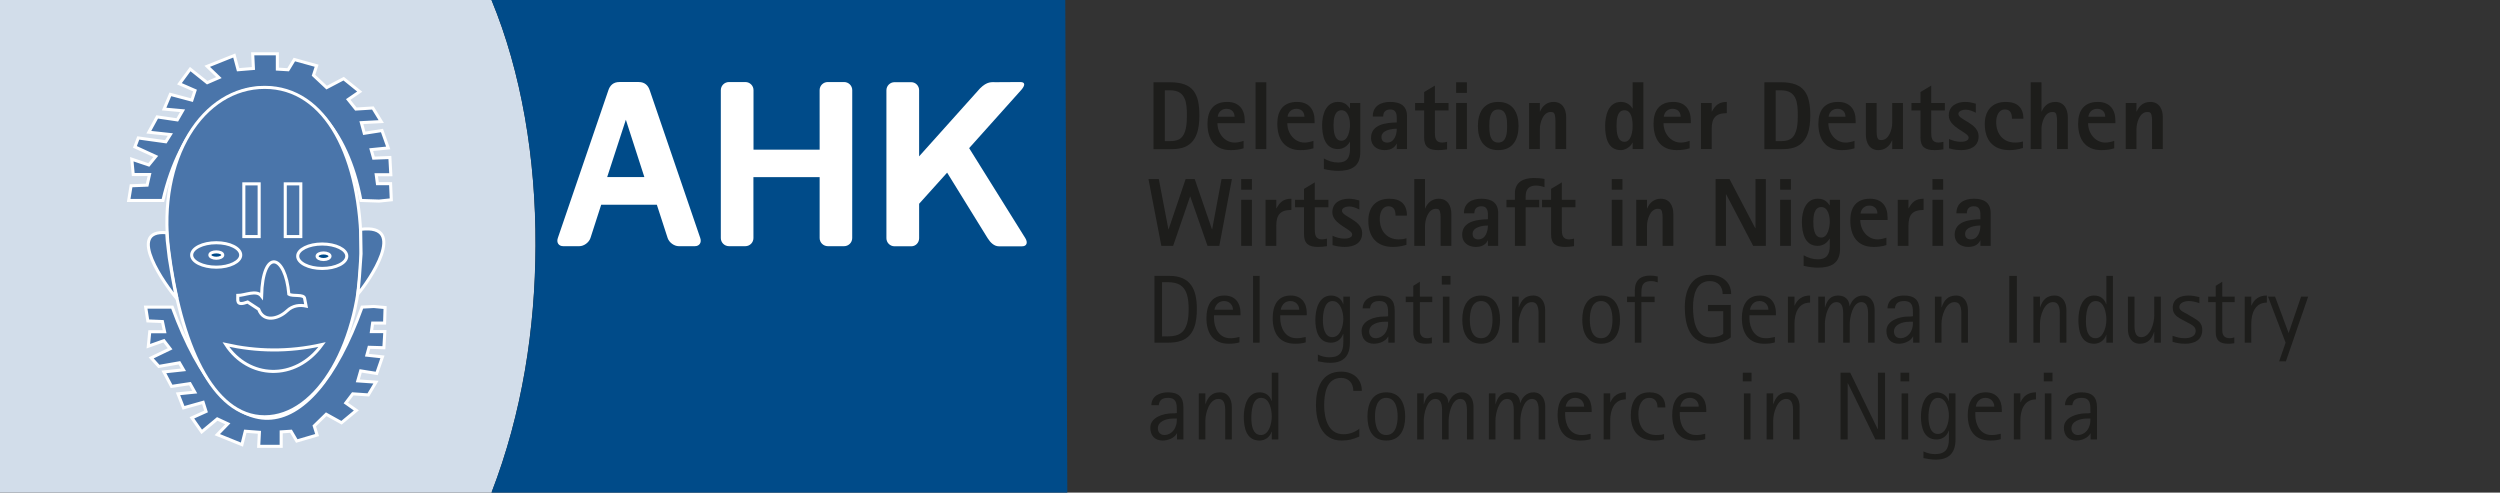 <?xml version="1.0" encoding="utf-8"?>
<!-- Generator: Adobe Illustrator 22.1.0, SVG Export Plug-In . SVG Version: 6.00 Build 0)  -->
<svg version="1.1" id="ahk_logo_nigeria_desktop" xmlns="http://www.w3.org/2000/svg" xmlns:xlink="http://www.w3.org/1999/xlink"
	 x="0px" y="0px" width="406px" height="80px" viewBox="0 0 406 80" enable-background="new 0 0 406 80" xml:space="preserve">
<rect x="0" y="0" width="406" height="80" fill="#333333" stroke="none"/>
<path fill="#D2DDEA" d="M79.817,0H0v80h79.817c5.039-12.995,7.101-26.861,7.144-40.096C87.014,25.519,84.663,11.726,79.817,0
	L79.817,0z"/>
<path fill="none" d="M79.817,0H0v80h79.817c5.039-12.995,7.101-26.861,7.144-40.096C87.014,25.519,84.663,11.726,79.817,0L79.817,0z
	"/>
<path fill="#004B89" d="M173,80H79.817c4.962-12.851,7.096-26.37,7.159-40c0.067-14.086-2.274-28.25-7.159-40H173l0.332,80H173z"/>
<path fill="none" d="M173,80L173,80H79.817c4.962-12.851,7.096-26.37,7.159-40c0.067-14.086-2.274-28.25-7.159-40H173"/>
<path fill="#FFFFFF" d="M133.106,14.64c0-0.731,0.591-1.317,1.322-1.317h2.649c0.736,0,1.327,0.587,1.327,1.317l-0.005,24.024
	c0,0.726-0.591,1.317-1.322,1.317h-2.63c-0.736,0-1.337-0.591-1.337-1.317v-9.894h-10.755l0.005,9.894
	c0,0.726-0.591,1.317-1.322,1.317h-2.649c-0.731,0-1.327-0.591-1.327-1.317V14.64c0-0.731,0.596-1.317,1.327-1.317h2.654
	c0.735,0,1.327,0.587,1.327,1.317v9.664h10.74L133.106,14.64z"/>
<path fill="#FFFFFF" d="M165.822,14.64c0.654-0.726,0.755-1.327-0.139-1.317l-3.918,0.024c-0.736,0-1.433-0.159-2.611,1.009
	l-9.889,11.034V14.663c0-0.731-0.562-1.317-1.293-1.317h-2.697c-0.726,0-1.322,0.587-1.322,1.317v24.019
	c0,0.726,0.592,1.317,1.322,1.317h2.707c0.731,0,1.284-0.591,1.284-1.317v-5.591l4.548-5.053l6.577,10.644
	c0.452,0.726,1.077,1.317,1.812,1.317H166c0.731,0,0.962-0.591,0.514-1.317l-9.125-14.625L165.822,14.64z"/>
<path fill="#FFFFFF" d="M103.735,13.322c1,0,1.529,0.587,1.774,1.317l8.216,24.024c0.25,0.726-0.139,1.317-0.87,1.317h-2.63
	c-0.736,0-1.553-0.591-1.798-1.317l-1.755-5.413h-9.038l-1.745,5.413c-0.245,0.726-1.067,1.317-1.798,1.317h-2.63
	c-0.731,0-1.125-0.591-0.87-1.317l8.216-24.024c0.245-0.731,0.774-1.317,1.774-1.317H103.735L103.735,13.322z M98.606,28.755h6.038
	l-3.005-9.308L98.606,28.755z"/>
<path fill-rule="evenodd" clip-rule="evenodd" fill="#4A75AA" d="M60.71,49.774l1.827,0.173l-0.078,2.52h-1.944l-0.194,1.381h2.177
	l-0.155,2.623l-2.41-0.069l-0.35,1.277l2.527,0.276l-0.933,2.692l-2.605-0.414l-0.467,1.622l2.955,0.207l-1.244,2.071l-2.527-0.173
	l-1.127,1.484l1.711,1.208l-2.41,2.002l-2.488-1.381l-1.944,1.898l0.467,1.484l-3.305,0.966l-0.933-1.588l-1.594,0.104v2.347H42.01
	l0.117-2.278l-2.294-0.173l-0.544,2.174l-4.004-1.622l1.711-1.76l-1.711-0.794l-2.527,2.105l-1.594-2.278l2.294-1.035l-0.467-1.484
	l-3.188,0.897l-0.894-2.278l2.721-0.276l-0.778-1.381l-2.994,0.449l-1.244-2.347l3.188-0.345l-0.661-1.139l-3.343,0.587
	l-1.244-1.381l3.071-1.484l-1.011-1.312l-2.527,0.897l0.233-2.347h2.41l-0.35-1.657l-2.372-0.104l-0.35-2.243h4.315
	c8.981,24.575,22.316,23.574,30.83,0L60.71,49.774z"/>
<path fill-rule="evenodd" clip-rule="evenodd" fill="none" stroke="#FFFFFF" stroke-width="0.498" stroke-miterlimit="3.864" d="
	M60.71,49.774l1.827,0.173l-0.078,2.52h-1.944l-0.194,1.381h2.177l-0.155,2.623l-2.41-0.069l-0.35,1.277l2.527,0.276l-0.933,2.692
	l-2.605-0.414l-0.467,1.622l2.955,0.207l-1.244,2.071l-2.527-0.173l-1.127,1.484l1.711,1.208l-2.41,2.002l-2.488-1.381l-1.944,1.898
	l0.467,1.484l-3.305,0.966l-0.933-1.588l-1.594,0.104v2.347H42.01l0.117-2.278l-2.294-0.173l-0.544,2.174l-4.004-1.622l1.711-1.76
	l-1.711-0.794l-2.527,2.105l-1.594-2.278l2.294-1.035l-0.467-1.484l-3.188,0.897l-0.894-2.278l2.721-0.276l-0.778-1.381
	l-2.994,0.449l-1.244-2.347l3.188-0.345l-0.661-1.139l-3.343,0.587l-1.244-1.381l3.071-1.484l-1.011-1.312l-2.527,0.897l0.233-2.347
	h2.41l-0.35-1.657l-2.372-0.104l-0.35-2.243h4.315c8.981,24.575,22.316,23.574,30.83,0L60.71,49.774z"/>
<path fill-rule="evenodd" clip-rule="evenodd" fill="#4A75AA" d="M61.565,32.655l1.983-0.207l-0.117-2.623h-2.138l-0.194-1.45h2.372
	l-0.155-2.796l-2.644,0.104l-0.389-1.381l2.76-0.276l-1.011-2.83l-2.877,0.449l-0.467-1.726l3.227-0.173l-1.361-2.209l-2.76,0.173
	l-1.244-1.553l1.866-1.277l-2.605-2.105l-2.76,1.45l-2.138-2.002l0.505-1.553l-3.616-1.001l-1.011,1.657l-1.749-0.104V8.736h-4.004
	l0.117,2.382l-2.488,0.207l-0.622-2.313l-4.393,1.76l1.905,1.829l-1.905,0.828l-2.76-2.209l-1.75,2.382l2.527,1.104l-0.505,1.553
	l-3.499-0.932l-1.011,2.382l2.994,0.276l-0.855,1.484l-3.266-0.483l-1.361,2.485l3.499,0.38l-0.739,1.174l-4.471-0.621l-0.544,1.45
	l3.382,1.553l-1.127,1.381l-2.76-0.932l0.233,2.485h2.644l-0.389,1.726l-2.605,0.104l-0.389,2.382h5.56
	c5.715-24.713,27.681-24.057,32.152,0L61.565,32.655z"/>
<path fill-rule="evenodd" clip-rule="evenodd" fill="none" stroke="#FFFFFF" stroke-width="0.498" stroke-miterlimit="3.864" d="
	M61.565,32.655l1.983-0.207l-0.117-2.623h-2.138l-0.194-1.45h2.372l-0.155-2.796l-2.644,0.104l-0.389-1.381l2.76-0.276l-1.011-2.83
	l-2.877,0.449l-0.467-1.726l3.227-0.173l-1.361-2.209l-2.76,0.173l-1.244-1.553l1.866-1.277l-2.605-2.105l-2.76,1.45l-2.138-2.002
	l0.505-1.553l-3.616-1.001l-1.011,1.657l-1.749-0.104V8.736h-4.004l0.117,2.382l-2.488,0.207l-0.622-2.313l-4.393,1.76l1.905,1.829
	l-1.905,0.828l-2.76-2.209l-1.75,2.382l2.527,1.104l-0.505,1.553l-3.499-0.932l-1.011,2.382l2.994,0.276l-0.855,1.484l-3.266-0.483
	l-1.361,2.485l3.499,0.38l-0.739,1.174l-4.471-0.621l-0.544,1.45l3.382,1.553l-1.127,1.381l-2.76-0.932l0.233,2.485h2.644
	l-0.389,1.726l-2.605,0.104l-0.389,2.382h5.56c5.715-24.713,27.681-24.057,32.152,0L61.565,32.655z"/>
<path fill-rule="evenodd" clip-rule="evenodd" fill="#4A75AA" d="M42.982,14.189c10.03,0,15.668,11.494,15.668,26.438
	c0,14.911-7.076,27.06-15.668,27.06c-8.592,0-13.724-12.149-15.59-27.06C25.526,25.683,32.951,14.189,42.982,14.189z"/>
<path fill-rule="evenodd" clip-rule="evenodd" fill="none" stroke="#FFFFFF" stroke-width="0.498" stroke-miterlimit="3.864" d="
	M42.982,14.189c10.03,0,15.668,11.494,15.668,26.438c0,14.911-7.076,27.06-15.668,27.06c-8.592,0-13.724-12.149-15.59-27.06
	C25.526,25.683,32.951,14.189,42.982,14.189z"/>
<polygon fill="#4A75AA" points="39.599,29.859 42.087,29.859 42.087,38.419 39.599,38.419 39.599,29.859 "/>
<polygon fill="none" stroke="#FFFFFF" stroke-width="0.498" stroke-miterlimit="3.864" points="39.599,29.859 42.087,29.859 
	42.087,38.419 39.599,38.419 39.599,29.859 "/>
<polygon fill="#4A75AA" points="46.325,29.859 48.852,29.859 48.852,38.419 46.325,38.419 46.325,29.859 "/>
<polygon fill="none" stroke="#FFFFFF" stroke-width="0.498" stroke-miterlimit="3.864" points="46.325,29.859 48.852,29.859 
	48.852,38.419 46.325,38.419 46.325,29.859 "/>
<path fill-rule="evenodd" clip-rule="evenodd" fill="#4A75AA" d="M52.312,43.596c2.216,0,4.004-0.897,4.004-2.002
	c0-1.07-1.788-1.967-4.004-1.967c-2.177,0-3.966,0.897-3.966,1.967C48.347,42.699,50.135,43.596,52.312,43.596z"/>
<path fill-rule="evenodd" clip-rule="evenodd" fill="none" stroke="#FFFFFF" stroke-width="0.498" stroke-miterlimit="3.864" d="
	M52.312,43.596c2.216,0,4.004-0.897,4.004-2.002c0-1.07-1.788-1.967-4.004-1.967c-2.177,0-3.966,0.897-3.966,1.967
	C48.347,42.699,50.135,43.596,52.312,43.596z"/>
<path fill-rule="evenodd" clip-rule="evenodd" fill="#4A75AA" d="M35.128,43.389c2.177,0,3.965-0.897,3.965-1.967
	c0-1.104-1.788-2.002-3.965-2.002c-2.216,0-4.004,0.897-4.004,2.002C31.124,42.492,32.912,43.389,35.128,43.389z"/>
<path fill-rule="evenodd" clip-rule="evenodd" fill="none" stroke="#FFFFFF" stroke-width="0.498" stroke-miterlimit="3.864" d="
	M35.128,43.389c2.177,0,3.965-0.897,3.965-1.967c0-1.104-1.788-2.002-3.965-2.002c-2.216,0-4.004,0.897-4.004,2.002
	C31.124,42.492,32.912,43.389,35.128,43.389z"/>
<path fill-rule="evenodd" clip-rule="evenodd" fill="#4A75AA" d="M42.476,48.079c-0.816-1.07-2.683-0.1-3.849-0.1
	c0.028,0.752-0.389,1.795,1.594,1.07l1.788,1.174c0.778,2.174,3.188,1.588,4.588,0.276c0.972-0.932,2.138-1.001,3.11-0.794
	l-0.233-1.208c-0.078-0.794-1.905-0.311-2.566-0.725C46.364,41.284,42.671,40.175,42.476,48.079z"/>
<path fill-rule="evenodd" clip-rule="evenodd" fill="none" stroke="#FFFFFF" stroke-width="0.498" stroke-miterlimit="3.864" d="
	M42.476,48.079c-0.816-1.07-2.683-0.1-3.849-0.1c0.028,0.752-0.389,1.795,1.594,1.07l1.788,1.174
	c0.778,2.174,3.188,1.588,4.588,0.276c0.972-0.932,2.138-1.001,3.11-0.794l-0.233-1.208c-0.078-0.794-1.905-0.311-2.566-0.725
	C46.364,41.284,42.671,40.175,42.476,48.079z"/>
<path fill-rule="evenodd" clip-rule="evenodd" fill="#4A75AA" d="M36.683,55.953c4.937,1.104,10.108,1.243,15.629,0
	C47.919,62.027,40.299,61.51,36.683,55.953z"/>
<path fill-rule="evenodd" clip-rule="evenodd" fill="none" stroke="#FFFFFF" stroke-width="0.498" stroke-miterlimit="3.864" d="
	M36.683,55.953c4.937,1.104,10.108,1.243,15.629,0C47.919,62.027,40.299,61.51,36.683,55.953z"/>
<path fill-rule="evenodd" clip-rule="evenodd" fill="#004B89" d="M35.128,41.94c0.583,0,1.05-0.242,1.05-0.518
	c0-0.311-0.467-0.518-1.05-0.518c-0.583,0-1.05,0.207-1.05,0.518C34.079,41.698,34.545,41.94,35.128,41.94z"/>
<path fill-rule="evenodd" clip-rule="evenodd" fill="none" stroke="#FFFFFF" stroke-width="0.498" stroke-miterlimit="3.864" d="
	M35.128,41.94c0.583,0,1.05-0.242,1.05-0.518c0-0.311-0.467-0.518-1.05-0.518c-0.583,0-1.05,0.207-1.05,0.518
	C34.079,41.698,34.545,41.94,35.128,41.94z"/>
<path fill-rule="evenodd" clip-rule="evenodd" fill="#004B89" d="M52.546,42.147c0.583,0,1.05-0.242,1.05-0.552
	c0-0.276-0.467-0.518-1.05-0.518c-0.583,0-1.05,0.242-1.05,0.518C51.496,41.905,51.962,42.147,52.546,42.147z"/>
<path fill-rule="evenodd" clip-rule="evenodd" fill="none" stroke="#FFFFFF" stroke-width="0.498" stroke-miterlimit="3.864" d="
	M52.546,42.147c0.583,0,1.05-0.242,1.05-0.552c0-0.276-0.467-0.518-1.05-0.518c-0.583,0-1.05,0.242-1.05,0.518
	C51.496,41.905,51.962,42.147,52.546,42.147z"/>
<path fill-rule="evenodd" clip-rule="evenodd" fill="#4A75AA" d="M28.404,47.133l-0.424-2.285l-0.49-2.971l-0.326-2.775
	l-0.083-1.304c-6.804-0.656-0.139,8.67,1.65,10.706L28.404,47.133z"/>
<path fill-rule="evenodd" clip-rule="evenodd" fill="none" stroke="#FFFFFF" stroke-width="0.498" stroke-miterlimit="3.864" d="
	M28.404,47.133l-0.424-2.285l-0.49-2.971l-0.326-2.775l-0.083-1.304c-6.804-0.656-0.139,8.67,1.65,10.706L28.404,47.133z"/>
<g>
	<defs>
		<path id="SVGID_1_" d="M59.466,37.211c6.765-0.69,0.233,8.491-1.516,10.493"/>
	</defs>
	<clipPath id="SVGID_2_">
		<use xlink:href="#SVGID_1_"  overflow="visible"/>
	</clipPath>
</g>
<path fill-rule="evenodd" clip-rule="evenodd" fill="#4A75AA" d="M58.373,44.945l0.261-3.722l-0.065-3.983
	c7.835-0.979,1.292,8.51-0.457,10.512L58.373,44.945z"/>
<path fill-rule="evenodd" clip-rule="evenodd" fill="none" stroke="#FFFFFF" stroke-width="0.498" stroke-miterlimit="3.864" d="
	M58.373,44.945l0.261-3.722l-0.065-3.983c7.835-0.979,1.292,8.51-0.457,10.512L58.373,44.945z"/>
<path fill-rule="evenodd" clip-rule="evenodd" fill="#1D1D1B" d="M192.185,71.372v-5.251c0-1.666-0.818-2.405-2.515-2.405
	c-1.336,0-2.657,0.582-2.688,2.091h1.195c0.11-0.896,0.645-1.195,1.525-1.195c1.494,0,1.415,1.195,1.415,2.311v0.157
	c-0.251,0.047-0.487,0.047-0.739,0.047c-1.383,0-3.569,0.613-3.569,2.327c0,1.273,0.723,2.091,2.012,2.091
	c0.833,0,1.886-0.377,2.295-1.163h0.031v0.99H192.185z M191.116,67.976c0,0.629-0.031,0.943-0.283,1.509
	c-0.315,0.676-0.991,1.163-1.745,1.163c-0.629,0-1.053-0.456-1.053-1.085c0-1.195,1.494-1.588,2.453-1.588H191.116z"/>
<path fill-rule="evenodd" clip-rule="evenodd" fill="#1D1D1B" d="M200.044,71.372v-5.345c0-1.179-0.597-2.311-1.918-2.311
	c-1.305,0-1.965,0.755-2.343,1.902h-0.031v-1.729h-1.069v7.483h1.069v-3.081c0-1.179,0.629-3.506,2.123-3.506
	c1.226,0,1.1,1.588,1.1,2.437v4.15H200.044z"/>
<path fill-rule="evenodd" clip-rule="evenodd" fill="#1D1D1B" d="M207.605,71.372V60.524h-1.069v4.591h-0.031
	c-0.314-0.912-0.991-1.399-1.965-1.399c-2.044,0-2.547,2.358-2.547,3.978c0,1.745,0.409,3.852,2.562,3.852
	c0.896,0,1.698-0.582,1.95-1.446h0.031v1.273H207.605z M206.536,67.662c0,1.038-0.424,2.987-1.761,2.987
	c-1.383,0-1.556-1.714-1.556-2.751c0-1.038,0.126-3.286,1.588-3.286C206.222,64.612,206.536,66.609,206.536,67.662z"/>
<path fill-rule="evenodd" clip-rule="evenodd" fill="#1D1D1B" d="M221.163,63.48c0-1.997-1.446-3.129-3.364-3.129
	c-3.16,0-4.088,2.688-4.088,5.392c0,2.704,0.912,5.801,4.166,5.801c1.116,0,1.871-0.204,2.877-0.645v-1.273
	c-0.739,0.581-1.635,0.896-2.578,0.896c-2.547,0-3.129-2.673-3.129-4.716c0-1.855,0.362-4.433,2.751-4.433
	c1.258,0,1.981,0.896,1.981,2.107H221.163z"/>
<path fill-rule="evenodd" clip-rule="evenodd" fill="#1D1D1B" d="M228.203,67.646c0-2.028-0.755-3.93-3.081-3.93
	c-2.311,0-3.05,1.918-3.05,3.93c0,2.012,0.739,3.899,3.05,3.899C227.448,71.545,228.203,69.674,228.203,67.646z M226.977,67.63
	c0,1.211-0.283,3.018-1.855,3.018c-1.556,0-1.824-1.824-1.824-3.018c0-1.195,0.267-3.018,1.824-3.018S226.977,66.42,226.977,67.63z"
	/>
<path fill-rule="evenodd" clip-rule="evenodd" fill="#1D1D1B" d="M239.298,71.372v-5.345c0-1.179-0.597-2.311-1.918-2.311
	c-1.053,0-1.808,0.755-2.122,1.714h-0.032c-0.078-1.116-0.77-1.714-1.886-1.714c-1.226,0-1.792,0.833-2.091,1.902h-0.031v-1.729
	h-1.069v7.483h1.069v-3.081c0-1.037,0.503-3.506,1.871-3.506c1.226,0,1.1,1.588,1.1,2.437v4.15h1.069v-3.081
	c0-1.037,0.487-3.506,1.871-3.506c1.226,0,1.101,1.588,1.101,2.437v4.15H239.298z"/>
<path fill-rule="evenodd" clip-rule="evenodd" fill="#1D1D1B" d="M250.944,71.372v-5.345c0-1.179-0.597-2.311-1.918-2.311
	c-1.053,0-1.808,0.755-2.122,1.714h-0.032c-0.078-1.116-0.77-1.714-1.886-1.714c-1.226,0-1.792,0.833-2.091,1.902h-0.031v-1.729
	h-1.069v7.483h1.069v-3.081c0-1.037,0.503-3.506,1.871-3.506c1.226,0,1.1,1.588,1.1,2.437v4.15h1.069v-3.081
	c0-1.037,0.487-3.506,1.871-3.506c1.226,0,1.101,1.588,1.101,2.437v4.15H250.944z"/>
<path fill-rule="evenodd" clip-rule="evenodd" fill="#1D1D1B" d="M258.486,66.923v-0.362c0-1.651-0.865-2.846-2.61-2.846
	c-2.201,0-2.924,1.714-2.924,3.663c0,2.421,1.053,4.166,3.647,4.166c0.582,0,1.163-0.047,1.714-0.22v-0.88
	c-0.503,0.126-0.959,0.204-1.478,0.204c-1.839,0-2.657-1.651-2.657-3.286v-0.44H258.486z M257.26,66.027h-3.003
	c0.157-0.818,0.692-1.415,1.572-1.415C256.647,64.612,257.26,65.209,257.26,66.027z"/>
<path fill-rule="evenodd" clip-rule="evenodd" fill="#1D1D1B" d="M264.03,64.863v-1.148c-1.195,0-2.028,0.535-2.5,1.619h-0.031
	v-1.446h-1.069v7.483h1.069v-3.097C261.499,66.64,262.096,64.863,264.03,64.863z"/>
<path fill-rule="evenodd" clip-rule="evenodd" fill="#1D1D1B" d="M270.455,66.168c0-1.619-0.975-2.453-2.562-2.453
	c-2.295,0-3.05,1.698-3.05,3.742c0,2.5,1.273,4.087,3.852,4.087c0.55,0,1.038-0.047,1.556-0.204v-0.849
	c-0.393,0.126-0.802,0.157-1.21,0.157c-2.123,0-2.971-1.494-2.971-3.427c0-1.116,0.409-2.61,1.777-2.61
	c0.959,0,1.336,0.692,1.336,1.556H270.455z"/>
<path fill-rule="evenodd" clip-rule="evenodd" fill="#1D1D1B" d="M277.102,66.923v-0.362c0-1.651-0.865-2.846-2.61-2.846
	c-2.201,0-2.924,1.714-2.924,3.663c0,2.421,1.053,4.166,3.647,4.166c0.582,0,1.163-0.047,1.714-0.22v-0.88
	c-0.503,0.126-0.959,0.204-1.478,0.204c-1.839,0-2.657-1.651-2.657-3.286v-0.44H277.102z M275.876,66.027h-3.003
	c0.157-0.818,0.692-1.415,1.572-1.415C275.263,64.612,275.876,65.209,275.876,66.027z"/>
<path fill-rule="evenodd" clip-rule="evenodd" fill="#1D1D1B" d="M284.448,61.939v-1.415h-1.415v1.415H284.448z M284.275,71.372
	v-7.483h-1.069v7.483H284.275z"/>
<path fill-rule="evenodd" clip-rule="evenodd" fill="#1D1D1B" d="M292.258,71.372v-5.345c0-1.179-0.598-2.311-1.918-2.311
	c-1.305,0-1.965,0.755-2.343,1.902h-0.031v-1.729h-1.069v7.483h1.069v-3.081c0-1.179,0.629-3.506,2.123-3.506
	c1.226,0,1.1,1.588,1.1,2.437v4.15H292.258z"/>
<polygon fill-rule="evenodd" clip-rule="evenodd" fill="#1D1D1B" points="306.134,71.372 306.134,60.524 304.97,60.524 
	304.97,69.69 304.939,69.69 300.474,60.524 298.902,60.524 298.902,71.372 300.065,71.372 300.065,62.238 300.097,62.238 
	304.562,71.372 "/>
<path fill-rule="evenodd" clip-rule="evenodd" fill="#1D1D1B" d="M310.059,61.939v-1.415h-1.415v1.415H310.059z M309.887,71.372
	v-7.483h-1.069v7.483H309.887z"/>
<path fill-rule="evenodd" clip-rule="evenodd" fill="#1D1D1B" d="M317.571,71.388v-7.499h-1.069v1.226h-0.031
	c-0.236-0.88-1.069-1.399-1.95-1.399c-2.044,0-2.562,2.343-2.562,3.962c0,1.682,0.472,3.695,2.531,3.695
	c0.928,0,1.698-0.534,1.981-1.431h0.031v1.321c0,1.604-0.534,2.484-2.264,2.484c-0.66,0-1.274-0.157-1.871-0.44v1.085
	c0.692,0.142,1.305,0.251,2.028,0.251C316.549,74.642,317.571,73.51,317.571,71.388z M316.502,67.489
	c0,1.069-0.424,2.987-1.792,2.987c-1.336,0-1.525-1.792-1.525-2.782c0-0.975,0.189-3.081,1.556-3.081
	C316.078,64.612,316.502,66.451,316.502,67.489z"/>
<path fill-rule="evenodd" clip-rule="evenodd" fill="#1D1D1B" d="M325.097,66.923v-0.362c0-1.651-0.865-2.846-2.61-2.846
	c-2.201,0-2.924,1.714-2.924,3.663c0,2.421,1.053,4.166,3.647,4.166c0.582,0,1.163-0.047,1.714-0.22v-0.88
	c-0.503,0.126-0.959,0.204-1.478,0.204c-1.839,0-2.657-1.651-2.657-3.286v-0.44H325.097z M323.871,66.027h-3.003
	c0.157-0.818,0.692-1.415,1.572-1.415C323.258,64.612,323.871,65.209,323.871,66.027z"/>
<path fill-rule="evenodd" clip-rule="evenodd" fill="#1D1D1B" d="M330.641,64.863v-1.148c-1.195,0-2.028,0.535-2.5,1.619h-0.031
	v-1.446h-1.069v7.483h1.069v-3.097C328.11,66.64,328.707,64.863,330.641,64.863z"/>
<path fill-rule="evenodd" clip-rule="evenodd" fill="#1D1D1B" d="M333.325,61.939v-1.415h-1.415v1.415H333.325z M333.152,71.372
	v-7.483h-1.069v7.483H333.152z"/>
<path fill-rule="evenodd" clip-rule="evenodd" fill="#1D1D1B" d="M340.553,71.372v-5.251c0-1.666-0.818-2.405-2.516-2.405
	c-1.336,0-2.657,0.582-2.688,2.091h1.195c0.11-0.896,0.645-1.195,1.525-1.195c1.494,0,1.415,1.195,1.415,2.311v0.157
	c-0.251,0.047-0.487,0.047-0.739,0.047c-1.383,0-3.569,0.613-3.569,2.327c0,1.273,0.723,2.091,2.012,2.091
	c0.833,0,1.886-0.377,2.295-1.163h0.031v0.99H340.553z M339.484,67.976c0,0.629-0.031,0.943-0.283,1.509
	c-0.314,0.676-0.991,1.163-1.745,1.163c-0.629,0-1.053-0.456-1.053-1.085c0-1.195,1.494-1.588,2.453-1.588H339.484z"/>
<path fill-rule="evenodd" clip-rule="evenodd" fill="#1D1D1B" d="M194.37,50.195c0-3.129-0.959-5.392-4.449-5.392h-2.437v10.848
	h2.044c0.755,0,1.541-0.047,2.264-0.299C193.993,54.597,194.37,52.255,194.37,50.195z M193.034,50.211
	c0,1.43-0.141,3.427-1.651,4.119c-0.566,0.252-1.226,0.299-1.839,0.299h-0.833v-8.804h0.692c0.597,0,1.226,0.031,1.777,0.236
	C192.877,46.658,193.034,48.686,193.034,50.211z"/>
<path fill-rule="evenodd" clip-rule="evenodd" fill="#1D1D1B" d="M201.459,51.202V50.84c0-1.651-0.865-2.846-2.61-2.846
	c-2.201,0-2.924,1.714-2.924,3.663c0,2.421,1.053,4.166,3.647,4.166c0.582,0,1.163-0.047,1.714-0.22v-0.88
	c-0.503,0.126-0.959,0.204-1.478,0.204c-1.839,0-2.657-1.651-2.657-3.286v-0.44H201.459z M200.233,50.306h-3.003
	c0.157-0.818,0.692-1.415,1.572-1.415C199.62,48.891,200.233,49.488,200.233,50.306z"/>
<rect x="203.497" y="44.803" fill-rule="evenodd" clip-rule="evenodd" fill="#1D1D1B" width="1.069" height="10.848"/>
<path fill-rule="evenodd" clip-rule="evenodd" fill="#1D1D1B" d="M212.219,51.202V50.84c0-1.651-0.865-2.846-2.61-2.846
	c-2.201,0-2.924,1.714-2.924,3.663c0,2.421,1.053,4.166,3.647,4.166c0.582,0,1.163-0.047,1.714-0.22v-0.88
	c-0.503,0.126-0.959,0.204-1.478,0.204c-1.839,0-2.657-1.651-2.657-3.286v-0.44H212.219z M210.993,50.306h-3.003
	c0.157-0.818,0.692-1.415,1.572-1.415C210.38,48.891,210.993,49.488,210.993,50.306z"/>
<path fill-rule="evenodd" clip-rule="evenodd" fill="#1D1D1B" d="M219.225,55.667v-7.499h-1.069v1.226h-0.031
	c-0.236-0.88-1.069-1.399-1.95-1.399c-2.044,0-2.562,2.343-2.562,3.962c0,1.682,0.472,3.694,2.531,3.694
	c0.928,0,1.698-0.534,1.981-1.431h0.031v1.321c0,1.604-0.534,2.484-2.264,2.484c-0.66,0-1.274-0.157-1.871-0.44v1.085
	c0.692,0.142,1.305,0.251,2.028,0.251C218.203,58.921,219.225,57.789,219.225,55.667z M218.156,51.768
	c0,1.069-0.424,2.987-1.792,2.987c-1.336,0-1.525-1.792-1.525-2.782c0-0.975,0.188-3.081,1.556-3.081
	C217.731,48.891,218.156,50.73,218.156,51.768z"/>
<path fill-rule="evenodd" clip-rule="evenodd" fill="#1D1D1B" d="M226.499,55.651V50.4c0-1.666-0.818-2.405-2.515-2.405
	c-1.336,0-2.657,0.582-2.688,2.091h1.195c0.11-0.896,0.645-1.195,1.525-1.195c1.494,0,1.415,1.195,1.415,2.311v0.157
	c-0.251,0.047-0.487,0.047-0.739,0.047c-1.383,0-3.569,0.613-3.569,2.327c0,1.273,0.723,2.091,2.012,2.091
	c0.833,0,1.886-0.377,2.295-1.163h0.031v0.99H226.499z M225.43,52.255c0,0.629-0.031,0.943-0.283,1.509
	c-0.314,0.676-0.991,1.163-1.745,1.163c-0.629,0-1.053-0.456-1.053-1.085c0-1.195,1.494-1.588,2.453-1.588H225.43z"/>
<path fill-rule="evenodd" clip-rule="evenodd" fill="#1D1D1B" d="M232.597,49.063v-0.896h-2.012v-2.421l-1.069,0.676v1.745h-1.226
	v0.896h1.226v4.827c0,1.446,0.676,1.934,2.075,1.934c0.314,0,0.629-0.031,0.943-0.079v-0.959c-0.267,0.094-0.424,0.141-0.723,0.141
	c-0.849,0-1.226-0.456-1.226-1.258v-4.606H232.597z"/>
<path fill-rule="evenodd" clip-rule="evenodd" fill="#1D1D1B" d="M235.562,46.218v-1.415h-1.415v1.415H235.562z M235.389,55.651
	v-7.483h-1.069v7.483H235.389z"/>
<path fill-rule="evenodd" clip-rule="evenodd" fill="#1D1D1B" d="M243.608,51.925c0-2.028-0.755-3.93-3.081-3.93
	c-2.311,0-3.05,1.918-3.05,3.93c0,2.012,0.739,3.899,3.05,3.899C242.853,55.824,243.608,53.953,243.608,51.925z M242.381,51.909
	c0,1.211-0.283,3.018-1.855,3.018c-1.556,0-1.824-1.824-1.824-3.018c0-1.195,0.268-3.018,1.824-3.018
	C242.083,48.891,242.381,50.699,242.381,51.909z"/>
<path fill-rule="evenodd" clip-rule="evenodd" fill="#1D1D1B" d="M250.929,55.651v-5.345c0-1.179-0.597-2.311-1.918-2.311
	c-1.305,0-1.965,0.755-2.343,1.902h-0.031v-1.729h-1.069v7.483h1.069v-3.081c0-1.179,0.629-3.506,2.123-3.506
	c1.226,0,1.1,1.588,1.1,2.437v4.15H250.929z"/>
<path fill-rule="evenodd" clip-rule="evenodd" fill="#1D1D1B" d="M263.092,51.925c0-2.028-0.755-3.93-3.081-3.93
	c-2.311,0-3.05,1.918-3.05,3.93c0,2.012,0.739,3.899,3.05,3.899C262.337,55.824,263.092,53.953,263.092,51.925z M261.866,51.909
	c0,1.211-0.283,3.018-1.855,3.018c-1.556,0-1.824-1.824-1.824-3.018c0-1.195,0.268-3.018,1.824-3.018
	C261.567,48.891,261.866,50.699,261.866,51.909z"/>
<path fill-rule="evenodd" clip-rule="evenodd" fill="#1D1D1B" d="M269.219,45.856v-0.959c-0.425-0.094-0.849-0.141-1.273-0.141
	c-1.557,0-2.453,0.817-2.453,2.374v1.038h-1.258v0.896h1.258v6.587h1.069v-6.587h2.154v-0.896h-2.154
	c0-1.289-0.126-2.515,1.572-2.515C268.511,45.652,268.857,45.731,269.219,45.856z"/>
<path fill-rule="evenodd" clip-rule="evenodd" fill="#1D1D1B" d="M281.141,47.759c0-2.028-1.588-3.129-3.49-3.129
	c-3.05,0-4.04,2.594-4.04,5.235c0,2.956,0.802,5.958,4.339,5.958c1.006,0,2.343-0.362,3.129-1.038v-5.267h-3.71v1.022h2.484v3.663
	c-0.472,0.424-1.383,0.597-1.997,0.597c-2.594,0-2.908-2.956-2.908-4.936c0-1.808,0.44-4.213,2.72-4.213
	c1.289,0,2.091,0.833,2.091,2.107H281.141z"/>
<path fill-rule="evenodd" clip-rule="evenodd" fill="#1D1D1B" d="M288.414,51.202V50.84c0-1.651-0.865-2.846-2.61-2.846
	c-2.201,0-2.924,1.714-2.924,3.663c0,2.421,1.053,4.166,3.647,4.166c0.582,0,1.163-0.047,1.714-0.22v-0.88
	c-0.503,0.126-0.959,0.204-1.478,0.204c-1.839,0-2.657-1.651-2.657-3.286v-0.44H288.414z M287.188,50.306h-3.003
	c0.157-0.818,0.692-1.415,1.572-1.415C286.574,48.891,287.188,49.488,287.188,50.306z"/>
<path fill-rule="evenodd" clip-rule="evenodd" fill="#1D1D1B" d="M293.957,49.142v-1.148c-1.195,0-2.028,0.535-2.5,1.619h-0.031
	v-1.446h-1.069v7.483h1.069v-3.097C291.426,50.919,292.024,49.142,293.957,49.142z"/>
<path fill-rule="evenodd" clip-rule="evenodd" fill="#1D1D1B" d="M304.439,55.651v-5.345c0-1.179-0.597-2.311-1.918-2.311
	c-1.053,0-1.808,0.755-2.122,1.714h-0.032c-0.078-1.116-0.77-1.714-1.886-1.714c-1.226,0-1.792,0.833-2.091,1.902h-0.031v-1.729
	h-1.069v7.483h1.069v-3.081c0-1.037,0.503-3.506,1.871-3.506c1.226,0,1.1,1.588,1.1,2.437v4.15h1.069v-3.081
	c0-1.037,0.487-3.506,1.871-3.506c1.226,0,1.101,1.588,1.101,2.437v4.15H304.439z"/>
<path fill-rule="evenodd" clip-rule="evenodd" fill="#1D1D1B" d="M311.73,55.651V50.4c0-1.666-0.818-2.405-2.516-2.405
	c-1.336,0-2.657,0.582-2.688,2.091h1.195c0.11-0.896,0.645-1.195,1.525-1.195c1.493,0,1.415,1.195,1.415,2.311v0.157
	c-0.251,0.047-0.487,0.047-0.739,0.047c-1.383,0-3.569,0.613-3.569,2.327c0,1.273,0.723,2.091,2.012,2.091
	c0.833,0,1.886-0.377,2.295-1.163h0.031v0.99H311.73z M310.661,52.255c0,0.629-0.031,0.943-0.283,1.509
	c-0.314,0.676-0.991,1.163-1.745,1.163c-0.629,0-1.053-0.456-1.053-1.085c0-1.195,1.493-1.588,2.453-1.588H310.661z"/>
<path fill-rule="evenodd" clip-rule="evenodd" fill="#1D1D1B" d="M319.589,55.651v-5.345c0-1.179-0.598-2.311-1.918-2.311
	c-1.305,0-1.965,0.755-2.342,1.902h-0.031v-1.729h-1.069v7.483h1.069v-3.081c0-1.179,0.629-3.506,2.123-3.506
	c1.226,0,1.1,1.588,1.1,2.437v4.15H319.589z"/>
<rect x="326.311" y="44.803" fill-rule="evenodd" clip-rule="evenodd" fill="#1D1D1B" width="1.226" height="10.848"/>
<path fill-rule="evenodd" clip-rule="evenodd" fill="#1D1D1B" d="M335.581,55.651v-5.345c0-1.179-0.598-2.311-1.918-2.311
	c-1.305,0-1.965,0.755-2.342,1.902h-0.031v-1.729h-1.069v7.483h1.069v-3.081c0-1.179,0.629-3.506,2.123-3.506
	c1.226,0,1.1,1.588,1.1,2.437v4.15H335.581z"/>
<path fill-rule="evenodd" clip-rule="evenodd" fill="#1D1D1B" d="M343.143,55.651V44.803h-1.069v4.591h-0.031
	c-0.314-0.912-0.991-1.399-1.965-1.399c-2.044,0-2.547,2.358-2.547,3.978c0,1.745,0.409,3.852,2.562,3.852
	c0.896,0,1.698-0.582,1.95-1.446h0.031v1.273H343.143z M342.074,51.941c0,1.038-0.424,2.987-1.761,2.987
	c-1.383,0-1.556-1.714-1.556-2.751c0-1.038,0.126-3.286,1.588-3.286C341.759,48.891,342.074,50.887,342.074,51.941z"/>
<path fill-rule="evenodd" clip-rule="evenodd" fill="#1D1D1B" d="M350.921,55.651v-7.483h-1.069v3.081
	c0,1.179-0.613,3.506-2.107,3.506c-1.226,0-1.101-1.588-1.101-2.437v-4.15h-1.069v5.345c0,1.195,0.597,2.311,1.918,2.311
	c1.289,0,1.981-0.755,2.327-1.902h0.032v1.729H350.921z"/>
<path fill-rule="evenodd" clip-rule="evenodd" fill="#1D1D1B" d="M357.649,53.56c0-1.226-0.833-1.588-1.745-2.138l-0.629-0.377
	c-0.44-0.267-1.352-0.55-1.352-1.179c0-0.723,0.928-0.975,1.509-0.975c0.566,0,1.21,0.141,1.745,0.346v-0.99
	c-0.582-0.142-1.148-0.252-1.761-0.252c-1.289,0-2.562,0.503-2.562,1.981c0,1.148,0.818,1.556,1.698,2.028l0.676,0.362
	c0.55,0.299,1.352,0.613,1.352,1.352c0,0.991-1.022,1.21-1.824,1.21c-0.66,0-1.305-0.173-1.934-0.393v0.975
	c0.66,0.204,1.352,0.315,2.044,0.315C356.36,55.824,357.649,55.242,357.649,53.56z"/>
<path fill-rule="evenodd" clip-rule="evenodd" fill="#1D1D1B" d="M362.911,49.063v-0.896h-2.012v-2.421l-1.069,0.676v1.745h-1.226
	v0.896h1.226v4.827c0,1.446,0.676,1.934,2.075,1.934c0.315,0,0.629-0.031,0.943-0.079v-0.959c-0.267,0.094-0.424,0.141-0.723,0.141
	c-0.849,0-1.226-0.456-1.226-1.258v-4.606H362.911z"/>
<path fill-rule="evenodd" clip-rule="evenodd" fill="#1D1D1B" d="M368.139,49.142v-1.148c-1.195,0-2.028,0.535-2.5,1.619h-0.031
	v-1.446h-1.069v7.483h1.069v-3.097C365.608,50.919,366.205,49.142,368.139,49.142z"/>
<polygon fill-rule="evenodd" clip-rule="evenodd" fill="#1D1D1B" points="374.848,48.168 373.7,48.168 371.688,54.047 
	371.656,54.047 369.471,48.168 368.323,48.168 371.185,55.651 370.131,58.685 371.232,58.685 "/>
<polygon fill-rule="evenodd" clip-rule="evenodd" fill="#1D1D1B" points="200.061,29.082 198.379,29.082 196.854,37.241 
	196.823,37.241 194.025,29.082 192.547,29.082 189.78,37.241 189.748,37.241 188.192,29.082 186.51,29.082 188.601,39.929 
	190.519,39.929 193.27,31.912 193.301,31.912 196.1,39.929 198.018,39.929 "/>
<path fill-rule="evenodd" clip-rule="evenodd" fill="#1D1D1B" d="M203.312,30.811v-1.729h-1.745v1.729H203.312z M203.312,39.929
	v-7.483h-1.745v7.483H203.312z"/>
<path fill-rule="evenodd" clip-rule="evenodd" fill="#1D1D1B" d="M209.721,34.097v-1.824c-1.258,0-1.839,0.519-2.421,1.556h-0.031
	v-1.383h-1.745v7.483h1.745v-3.286C207.268,34.883,207.928,34.097,209.721,34.097z"/>
<path fill-rule="evenodd" clip-rule="evenodd" fill="#1D1D1B" d="M215.735,33.657v-1.21h-2.217v-2.83l-1.745,1.053v1.777h-1.462
	v1.21h1.462v4.386c0,1.556,0.77,2.059,2.295,2.059c0.472,0,0.959-0.047,1.431-0.126V38.75c-0.268,0.063-0.535,0.126-0.802,0.126
	c-1.085,0-1.179-0.802-1.179-1.682v-3.537H215.735z"/>
<path fill-rule="evenodd" clip-rule="evenodd" fill="#1D1D1B" d="M221.216,37.854c0-2.138-3.286-2.641-3.286-3.632
	c0-0.503,0.77-0.692,1.163-0.692c0.597,0,1.148,0.236,1.666,0.503v-1.478c-0.566-0.157-1.116-0.283-1.698-0.283
	c-1.399,0-2.688,0.645-2.688,2.201c0,1.981,3.223,2.72,3.223,3.6c0,0.597-0.849,0.676-1.289,0.676c-0.66,0-1.305-0.189-1.902-0.456
	v1.509c0.645,0.204,1.305,0.299,1.981,0.299C219.849,40.103,221.216,39.521,221.216,37.854z"/>
<path fill-rule="evenodd" clip-rule="evenodd" fill="#1D1D1B" d="M228.49,35.009c0-1.839-1.022-2.736-2.846-2.736
	c-2.248,0-3.427,1.415-3.427,3.584c0,2.61,1.336,4.245,4.009,4.245c0.739,0,1.478-0.126,2.185-0.346v-1.069
	c-0.409,0.141-0.833,0.189-1.258,0.189c-1.981,0-3.081-1.446-3.081-3.333c0-0.896,0.33-2.044,1.43-2.044
	c0.912,0,1.132,0.739,1.132,1.509H228.49z"/>
<path fill-rule="evenodd" clip-rule="evenodd" fill="#1D1D1B" d="M235.7,39.929v-5.188c0-1.289-0.597-2.468-2.028-2.468
	c-1.069,0-1.824,0.613-2.217,1.572h-0.032v-4.764h-1.745v10.848h1.745v-3.239c0-1.006,0.503-2.783,1.761-2.783
	c0.173,0,0.377,0.016,0.503,0.142c0.299,0.283,0.267,1.242,0.267,1.603v4.276H235.7z"/>
<path fill-rule="evenodd" clip-rule="evenodd" fill="#1D1D1B" d="M243.304,39.929V34.6c0-1.729-1.132-2.327-2.72-2.327
	c-1.556,0-2.845,0.66-2.845,2.374h1.698c0-0.739,0.393-1.148,1.148-1.148c0.865,0,1.053,0.629,1.053,1.368v0.739
	c-1.698,0.047-4.182,0.283-4.182,2.531c0,1.273,1.006,1.965,2.201,1.965c0.818,0,1.572-0.267,1.95-1.038h0.031v0.865H243.304z
	 M241.638,36.628c0,0.959-0.393,2.248-1.556,2.248c-0.582,0-0.928-0.299-0.928-0.896C239.154,36.848,240.805,36.628,241.638,36.628z
	"/>
<path fill-rule="evenodd" clip-rule="evenodd" fill="#1D1D1B" d="M250.83,30.402v-1.336c-0.566-0.126-1.179-0.157-1.745-0.157
	c-1.682,0-3.066,0.645-3.066,2.515v1.022h-1.368v1.21h1.368v6.273h1.745v-6.273h2.201v-1.21h-2.201v-0.519
	c0-1.148,0.487-1.792,1.698-1.792C249.919,30.135,250.406,30.245,250.83,30.402z"/>
<path fill-rule="evenodd" clip-rule="evenodd" fill="#1D1D1B" d="M255.856,33.657v-1.21h-2.217v-2.83l-1.745,1.053v1.777h-1.462
	v1.21h1.462v4.386c0,1.556,0.77,2.059,2.295,2.059c0.472,0,0.959-0.047,1.431-0.126V38.75c-0.267,0.063-0.535,0.126-0.802,0.126
	c-1.085,0-1.179-0.802-1.179-1.682v-3.537H255.856z"/>
<path fill-rule="evenodd" clip-rule="evenodd" fill="#1D1D1B" d="M263.488,30.811v-1.729h-1.745v1.729H263.488z M263.488,39.929
	v-7.483h-1.745v7.483H263.488z"/>
<path fill-rule="evenodd" clip-rule="evenodd" fill="#1D1D1B" d="M271.751,39.929v-5.188c0-1.289-0.597-2.468-2.028-2.468
	c-1.069,0-1.824,0.613-2.217,1.572h-0.032v-1.399h-1.745v7.483h1.745v-3.239c0-1.006,0.503-2.783,1.761-2.783
	c0.173,0,0.377,0.016,0.503,0.142c0.299,0.283,0.267,1.242,0.267,1.603v4.276H271.751z"/>
<polygon fill-rule="evenodd" clip-rule="evenodd" fill="#1D1D1B" points="286.772,39.929 286.772,29.082 285.09,29.082 
	285.09,37.068 285.058,37.068 280.876,29.082 278.613,29.082 278.613,39.929 280.295,39.929 280.295,31.55 280.326,31.55 
	284.712,39.929 "/>
<path fill-rule="evenodd" clip-rule="evenodd" fill="#1D1D1B" d="M290.841,30.811v-1.729h-1.745v1.729H290.841z M290.841,39.929
	v-7.483h-1.745v7.483H290.841z"/>
<path fill-rule="evenodd" clip-rule="evenodd" fill="#1D1D1B" d="M298.822,40.448v-8.002h-1.667v0.896h-0.031
	c-0.487-0.739-1.022-1.069-1.934-1.069c-1.981,0-2.563,2.122-2.563,3.742c0,1.713,0.425,3.914,2.563,3.914
	c0.849,0,1.509-0.456,1.934-1.163h0.031v1.163c0,1.336-0.456,2.185-1.934,2.185c-0.849,0-1.588-0.252-2.311-0.66v1.714
	c0.77,0.189,1.541,0.299,2.343,0.299C297.344,43.467,298.822,42.759,298.822,40.448z M297.155,36.015
	c0,0.817-0.283,2.562-1.383,2.562c-1.211,0-1.289-1.682-1.289-2.562c0-0.865,0.11-2.39,1.289-2.39
	C296.904,33.625,297.155,35.15,297.155,36.015z"/>
<path fill-rule="evenodd" clip-rule="evenodd" fill="#1D1D1B" d="M306.541,35.732v-0.425c0-1.824-0.943-3.034-2.846-3.034
	c-2.232,0-3.207,1.399-3.207,3.522c0,2.468,1.116,4.308,3.773,4.308c0.707,0,1.415-0.079,2.091-0.299v-1.211
	c-0.44,0.157-0.959,0.283-1.43,0.283c-1.698,0-2.814-1.556-2.814-3.144H306.541z M304.89,34.679h-2.736
	c0.079-0.755,0.66-1.289,1.415-1.289C304.371,33.389,304.89,33.877,304.89,34.679z"/>
<path fill-rule="evenodd" clip-rule="evenodd" fill="#1D1D1B" d="M312.387,34.097v-1.824c-1.258,0-1.839,0.519-2.421,1.556h-0.031
	v-1.383h-1.745v7.483h1.745v-3.286C309.934,34.883,310.595,34.097,312.387,34.097z"/>
<path fill-rule="evenodd" clip-rule="evenodd" fill="#1D1D1B" d="M315.571,30.811v-1.729h-1.745v1.729H315.571z M315.571,39.929
	v-7.483h-1.745v7.483H315.571z"/>
<path fill-rule="evenodd" clip-rule="evenodd" fill="#1D1D1B" d="M323.285,39.929V34.6c0-1.729-1.132-2.327-2.72-2.327
	c-1.556,0-2.846,0.66-2.846,2.374h1.698c0-0.739,0.393-1.148,1.148-1.148c0.865,0,1.053,0.629,1.053,1.368v0.739
	c-1.698,0.047-4.182,0.283-4.182,2.531c0,1.273,1.006,1.965,2.201,1.965c0.818,0,1.572-0.267,1.95-1.038h0.031v0.865H323.285z
	 M321.618,36.628c0,0.959-0.393,2.248-1.556,2.248c-0.582,0-0.928-0.299-0.928-0.896C319.134,36.848,320.785,36.628,321.618,36.628z
	"/>
<path fill-rule="evenodd" clip-rule="evenodd" fill="#1D1D1B" d="M194.779,18.761c0-3.544-0.991-5.4-4.763-5.4h-2.688v10.864h2.688
	c0.707,0,1.431-0.032,2.107-0.252C194.386,23.249,194.779,20.856,194.779,18.761z M192.751,18.761c0,1.181-0.047,3.119-1.195,3.827
	c-0.456,0.268-1.022,0.331-1.541,0.331h-0.849v-8.254h0.849C192.594,14.665,192.751,16.681,192.751,18.761z"/>
<path fill-rule="evenodd" clip-rule="evenodd" fill="#1D1D1B" d="M202.146,20.011v-0.425c0-1.824-0.943-3.034-2.846-3.034
	c-2.232,0-3.207,1.399-3.207,3.522c0,2.468,1.116,4.308,3.773,4.308c0.707,0,1.415-0.079,2.091-0.299v-1.211
	c-0.44,0.157-0.959,0.283-1.43,0.283c-1.698,0-2.814-1.556-2.814-3.144H202.146z M200.496,18.957h-2.736
	c0.079-0.755,0.66-1.289,1.415-1.289C199.977,17.668,200.496,18.156,200.496,18.957z"/>
<rect x="203.905" y="13.361" fill-rule="evenodd" clip-rule="evenodd" fill="#1D1D1B" width="1.745" height="10.848"/>
<path fill-rule="evenodd" clip-rule="evenodd" fill="#1D1D1B" d="M213.489,20.011v-0.425c0-1.824-0.943-3.034-2.846-3.034
	c-2.232,0-3.207,1.399-3.207,3.522c0,2.468,1.116,4.308,3.773,4.308c0.707,0,1.415-0.079,2.091-0.299v-1.211
	c-0.44,0.157-0.959,0.283-1.43,0.283c-1.698,0-2.814-1.556-2.814-3.144H213.489z M211.839,18.957h-2.736
	c0.079-0.755,0.66-1.289,1.415-1.289C211.32,17.668,211.839,18.156,211.839,18.957z"/>
<path fill-rule="evenodd" clip-rule="evenodd" fill="#1D1D1B" d="M220.908,24.727v-8.002h-1.667v0.896h-0.031
	c-0.487-0.739-1.022-1.069-1.934-1.069c-1.981,0-2.563,2.122-2.563,3.742c0,1.713,0.425,3.914,2.563,3.914
	c0.849,0,1.509-0.456,1.934-1.163h0.031v1.163c0,1.336-0.456,2.185-1.934,2.185c-0.849,0-1.588-0.252-2.311-0.66v1.714
	c0.77,0.189,1.541,0.299,2.342,0.299C219.43,27.746,220.908,27.038,220.908,24.727z M219.241,20.294
	c0,0.817-0.283,2.562-1.383,2.562c-1.211,0-1.289-1.682-1.289-2.562c0-0.865,0.11-2.39,1.289-2.39
	C218.99,17.904,219.241,19.429,219.241,20.294z"/>
<path fill-rule="evenodd" clip-rule="evenodd" fill="#1D1D1B" d="M228.501,24.208v-5.33c0-1.729-1.132-2.327-2.72-2.327
	c-1.556,0-2.846,0.66-2.846,2.374h1.698c0-0.739,0.393-1.148,1.148-1.148c0.865,0,1.053,0.629,1.053,1.368v0.739
	c-1.698,0.047-4.182,0.283-4.182,2.531c0,1.273,1.006,1.965,2.201,1.965c0.818,0,1.572-0.267,1.95-1.038h0.031v0.865H228.501z
	 M226.834,20.907c0,0.959-0.393,2.248-1.556,2.248c-0.582,0-0.928-0.299-0.928-0.896C224.35,21.127,226.001,20.907,226.834,20.907z"
	/>
<path fill-rule="evenodd" clip-rule="evenodd" fill="#1D1D1B" d="M235.241,17.935v-1.21h-2.217v-2.83l-1.745,1.053v1.777h-1.462
	v1.21h1.462v4.386c0,1.556,0.77,2.059,2.295,2.059c0.472,0,0.959-0.047,1.431-0.126v-1.226c-0.268,0.063-0.535,0.126-0.802,0.126
	c-1.085,0-1.179-0.802-1.179-1.682v-3.537H235.241z"/>
<path fill-rule="evenodd" clip-rule="evenodd" fill="#1D1D1B" d="M238.223,15.09v-1.729h-1.745v1.729H238.223z M238.223,24.208
	v-7.483h-1.745v7.483H238.223z"/>
<path fill-rule="evenodd" clip-rule="evenodd" fill="#1D1D1B" d="M246.613,20.466c0-2.17-0.928-3.915-3.302-3.915
	s-3.302,1.745-3.302,3.915s0.928,3.915,3.302,3.915S246.613,22.636,246.613,20.466z M244.757,20.466
	c0,1.022-0.047,2.688-1.446,2.688s-1.446-1.667-1.446-2.688c0-1.022,0.047-2.688,1.446-2.688S244.757,19.445,244.757,20.466z"/>
<path fill-rule="evenodd" clip-rule="evenodd" fill="#1D1D1B" d="M254.347,24.208V19.02c0-1.289-0.597-2.468-2.028-2.468
	c-1.069,0-1.824,0.613-2.217,1.572h-0.032v-1.399h-1.745v7.483h1.745V20.97c0-1.006,0.503-2.783,1.761-2.783
	c0.173,0,0.377,0.016,0.503,0.142c0.299,0.283,0.267,1.242,0.267,1.603v4.276H254.347z"/>
<path fill-rule="evenodd" clip-rule="evenodd" fill="#1D1D1B" d="M266.884,24.208V13.361h-1.745v4.26h-0.031
	c-0.393-0.692-1.069-1.069-1.871-1.069c-2.075,0-2.563,2.264-2.563,3.915c0,1.729,0.377,3.915,2.563,3.915
	c0.692,0,1.603-0.55,1.871-1.211h0.031v1.038H266.884z M265.139,20.466c0,0.818-0.204,2.563-1.321,2.563
	c-1.211,0-1.289-1.698-1.289-2.563c0-0.912,0.031-2.562,1.289-2.562C265.028,17.904,265.139,19.602,265.139,20.466z"/>
<path fill-rule="evenodd" clip-rule="evenodd" fill="#1D1D1B" d="M274.587,20.011v-0.425c0-1.824-0.943-3.034-2.846-3.034
	c-2.232,0-3.207,1.399-3.207,3.522c0,2.468,1.116,4.308,3.773,4.308c0.707,0,1.415-0.079,2.091-0.299v-1.211
	c-0.44,0.157-0.959,0.283-1.43,0.283c-1.698,0-2.814-1.556-2.814-3.144H274.587z M272.936,18.957H270.2
	c0.079-0.755,0.66-1.289,1.415-1.289C272.417,17.668,272.936,18.156,272.936,18.957z"/>
<path fill-rule="evenodd" clip-rule="evenodd" fill="#1D1D1B" d="M280.433,18.376v-1.824c-1.258,0-1.839,0.519-2.421,1.556h-0.031
	v-1.383h-1.745v7.483h1.745v-3.286C277.98,19.162,278.641,18.376,280.433,18.376z"/>
<path fill-rule="evenodd" clip-rule="evenodd" fill="#1D1D1B" d="M293.989,18.761c0-3.544-0.991-5.4-4.763-5.4h-2.688v10.864h2.688
	c0.707,0,1.431-0.032,2.107-0.252C293.596,23.249,293.989,20.856,293.989,18.761z M291.961,18.761c0,1.181-0.047,3.119-1.195,3.827
	c-0.456,0.268-1.022,0.331-1.541,0.331h-0.849v-8.254h0.849C291.804,14.665,291.961,16.681,291.961,18.761z"/>
<path fill-rule="evenodd" clip-rule="evenodd" fill="#1D1D1B" d="M301.357,20.011v-0.425c0-1.824-0.943-3.034-2.846-3.034
	c-2.232,0-3.207,1.399-3.207,3.522c0,2.468,1.116,4.308,3.773,4.308c0.707,0,1.415-0.079,2.091-0.299v-1.211
	c-0.44,0.157-0.959,0.283-1.43,0.283c-1.698,0-2.814-1.556-2.814-3.144H301.357z M299.706,18.957h-2.736
	c0.079-0.755,0.66-1.289,1.415-1.289C299.187,17.668,299.706,18.156,299.706,18.957z"/>
<path fill-rule="evenodd" clip-rule="evenodd" fill="#1D1D1B" d="M309.042,24.208v-7.483h-1.745v3.238
	c0,1.006-0.503,2.783-1.761,2.783c-0.173,0-0.377-0.016-0.503-0.142c-0.299-0.283-0.267-1.242-0.267-1.603v-4.276h-1.745v5.188
	c0,1.289,0.598,2.468,2.028,2.468c1.053,0,1.824-0.629,2.217-1.572h0.031v1.399H309.042z"/>
<path fill-rule="evenodd" clip-rule="evenodd" fill="#1D1D1B" d="M315.845,17.935v-1.21h-2.217v-2.83l-1.745,1.053v1.777h-1.462
	v1.21h1.462v4.386c0,1.556,0.77,2.059,2.295,2.059c0.472,0,0.959-0.047,1.431-0.126v-1.226c-0.268,0.063-0.535,0.126-0.802,0.126
	c-1.085,0-1.179-0.802-1.179-1.682v-3.537H315.845z"/>
<path fill-rule="evenodd" clip-rule="evenodd" fill="#1D1D1B" d="M321.326,22.133c0-2.138-3.286-2.641-3.286-3.632
	c0-0.503,0.771-0.692,1.163-0.692c0.597,0,1.148,0.236,1.667,0.503v-1.478c-0.566-0.157-1.116-0.283-1.698-0.283
	c-1.399,0-2.688,0.645-2.688,2.201c0,1.981,3.223,2.72,3.223,3.6c0,0.597-0.849,0.676-1.289,0.676c-0.66,0-1.305-0.189-1.902-0.456
	v1.509c0.645,0.204,1.305,0.299,1.981,0.299C319.958,24.381,321.326,23.799,321.326,22.133z"/>
<path fill-rule="evenodd" clip-rule="evenodd" fill="#1D1D1B" d="M328.6,19.287c0-1.839-1.022-2.736-2.846-2.736
	c-2.248,0-3.427,1.415-3.427,3.584c0,2.61,1.336,4.245,4.009,4.245c0.739,0,1.478-0.126,2.185-0.346v-1.069
	c-0.409,0.141-0.833,0.189-1.258,0.189c-1.981,0-3.081-1.446-3.081-3.333c0-0.896,0.33-2.044,1.43-2.044
	c0.912,0,1.132,0.739,1.132,1.509H328.6z"/>
<path fill-rule="evenodd" clip-rule="evenodd" fill="#1D1D1B" d="M335.81,24.208V19.02c0-1.289-0.597-2.468-2.028-2.468
	c-1.069,0-1.824,0.613-2.217,1.572h-0.032v-4.764h-1.745v10.848h1.745V20.97c0-1.006,0.503-2.783,1.761-2.783
	c0.173,0,0.377,0.016,0.503,0.142c0.299,0.283,0.267,1.242,0.267,1.603v4.276H335.81z"/>
<path fill-rule="evenodd" clip-rule="evenodd" fill="#1D1D1B" d="M343.54,20.011v-0.425c0-1.824-0.943-3.034-2.846-3.034
	c-2.232,0-3.207,1.399-3.207,3.522c0,2.468,1.116,4.308,3.773,4.308c0.707,0,1.415-0.079,2.091-0.299v-1.211
	c-0.44,0.157-0.959,0.283-1.43,0.283c-1.698,0-2.814-1.556-2.814-3.144H343.54z M341.889,18.957h-2.736
	c0.079-0.755,0.66-1.289,1.415-1.289C341.37,17.668,341.889,18.156,341.889,18.957z"/>
<path fill-rule="evenodd" clip-rule="evenodd" fill="#1D1D1B" d="M351.241,24.208V19.02c0-1.289-0.597-2.468-2.028-2.468
	c-1.069,0-1.824,0.613-2.217,1.572h-0.032v-1.399h-1.745v7.483h1.745V20.97c0-1.006,0.503-2.783,1.761-2.783
	c0.173,0,0.377,0.016,0.503,0.142c0.299,0.283,0.267,1.242,0.267,1.603v4.276H351.241z"/>
</svg>
